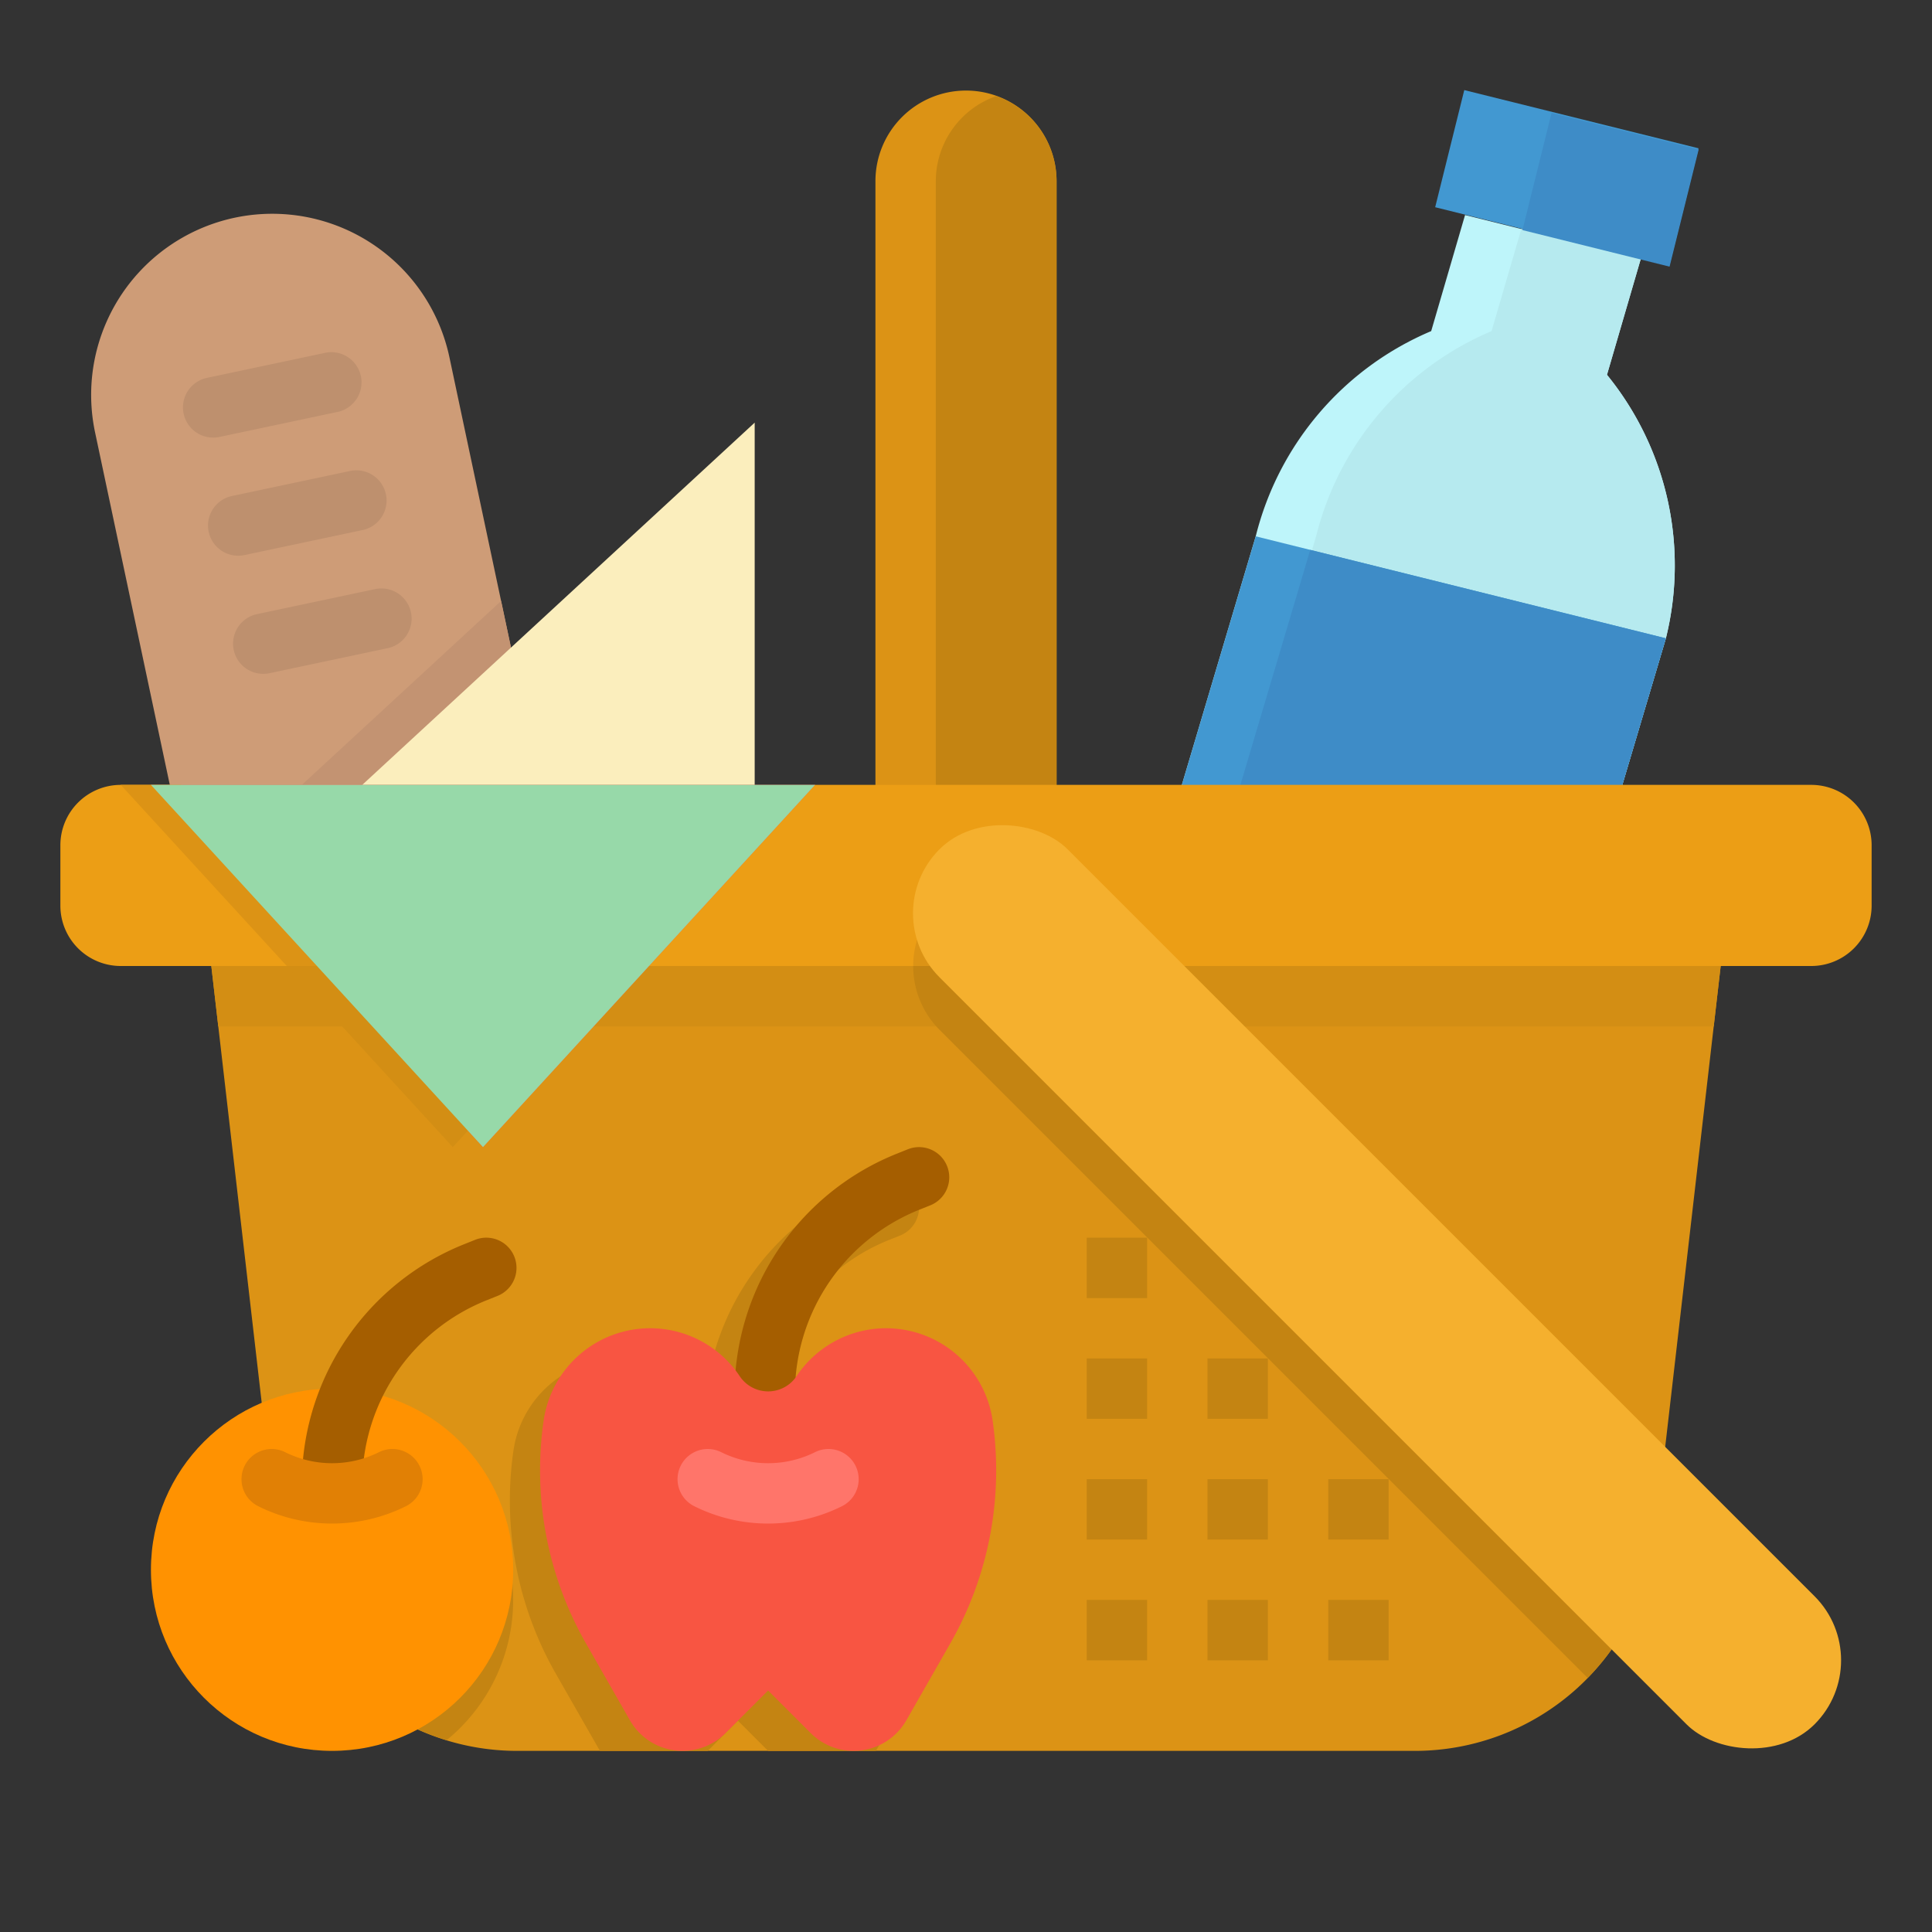 <?xml version="1.0" encoding="UTF-8"?> <svg xmlns="http://www.w3.org/2000/svg" height="512" viewBox="0 0 512 512" width="512"><rect x="0" y="0" width="512" height="512" fill="#333333" stroke="none"/> <path d="m280 216h-48v-168a24 24 0 0 1 24-24 24 24 0 0 1 24 24z" fill="#dc9315"></path> <path d="m264 25.47a23.929 23.929 0 0 0 -16 22.53v168h32v-168a23.929 23.929 0 0 0 -16-22.53z" fill="#c48412"></path> <path d="m144 212.085-93.912 19.915-24.888-117.39a48.007 48.007 0 0 1 3.417-30.165 48 48 0 0 1 75.129-15.931 48 48 0 0 1 15.361 26.186z" fill="#ce9c77"></path> <path d="m56.492 115.969a8 8 0 0 1 -1.652-15.828l31.308-6.633a8 8 0 0 1 3.317 15.656l-31.309 6.636a8.086 8.086 0 0 1 -1.664.169z" fill="#be906e"></path> <path d="m63.129 147.273a8 8 0 0 1 -1.652-15.828l31.308-6.633a8 8 0 0 1 3.315 15.657l-31.307 6.631a8.092 8.092 0 0 1 -1.664.173z" fill="#be906e"></path> <path d="m69.766 178.578a8 8 0 0 1 -1.653-15.828l31.309-6.633a8 8 0 0 1 3.316 15.656l-31.308 6.633a8.1 8.1 0 0 1 -1.664.172z" fill="#be906e"></path> <path d="m143.134 208-10.335-48.737-52.799 48.737z" fill="#c39372"></path> <path d="m96 208 104-96v104h-104z" fill="#fbeebd"></path> <path d="m425.862 99.327 8.974-30.76-46.582-11.582-8.974 30.76a80 80 0 0 0 -46.5 54.387l-28.78 96.828 108.691 27.024 28.783-96.826a80.006 80.006 0 0 0 -15.612-69.831z" fill="#bef5fa"></path> <path d="m434.836 68.566-31.664-7.872-7.892 27.052a80 80 0 0 0 -46.5 54.387l-28.78 96.826 93.792 23.32 27.682-93.121a80 80 0 0 0 -15.612-69.831z" fill="#b6eaef"></path> <path d="m383.406 31.249h64v32h-64z" fill="#4298d1" transform="matrix(.97 .241 -.241 .97 23.675 -98.837)"></path> <path d="m410.958 30.025h32v40.192h-32z" fill="#3e8cc7" transform="matrix(.241 -.97 .97 .241 275.3 452.371)"></path> <path d="m313.134 208.232 109.206 25.291 19.134-64.365-108.691-27.025z" fill="#4298d1"></path> <path d="m328 210.419 94.689 21.93 18.785-63.191-94.243-23.432z" fill="#3e8cc7"></path> <path d="m374.96 464h-237.92a64 64 0 0 1 -63.578-56.664l-17.462-151.336h400l-17.462 151.336a64 64 0 0 1 -63.578 56.664z" fill="#dc9315"></path> <path d="m480 256h-448a16 16 0 0 1 -16-16v-16a16 16 0 0 1 16-16h8l88 24 88-24h264a16 16 0 0 1 16 16v16a16 16 0 0 1 -16 16z" fill="#ec9e15"></path> <g fill="#c48412"> <path d="m88 376a47.8 47.8 0 0 0 -17.758 3.433l3.22 27.9a63.986 63.986 0 0 0 44.886 53.841 47.992 47.992 0 0 0 -30.348-85.174z"></path> <path d="m320 392h16v16h-16z"></path> <path d="m288 392h16v16h-16z"></path> <path d="m288 424h16v16h-16z"></path> <path d="m288 328h16v16h-16z"></path> <path d="m288 360h16v16h-16z"></path> <path d="m352 392h16v16h-16z"></path> <path d="m352 424h16v16h-16z"></path> <path d="m320 424h16v16h-16z"></path> <path d="m320 360h16v16h-16z"></path> <path d="m255.058 384.487a28.521 28.521 0 0 0 -51.965-11.787 9.053 9.053 0 0 1 -15.066 0 28.521 28.521 0 0 0 -51.965 11.787l-.012.082a92.538 92.538 0 0 0 11.262 59l11.616 20.328c.022.039.058.067.081.106h28.551l8-8 8 8h28.551c.023-.039.058-.067.081-.106l11.616-20.328a92.538 92.538 0 0 0 11.262-59z"></path> </g> <path d="m454.151 272.02 1.849-16.02h-400l1.849 16.02z" fill="#d38e14"></path> <path d="m128 304-88-96h176z" fill="#f85542"></path> <path d="m164 256h-88l44 48z" fill="#d38e14"></path> <path d="m299.951 256h-57.941a23.925 23.925 0 0 0 7.03 16.97l171.7 171.7a63.763 63.763 0 0 0 17.8-37.331l1.319-11.431z" fill="#c48412"></path> <path d="m75.998 256h12.002l-40-48-16 .002z" fill="#dc9315"></path> <path d="m128 304.002-88-96h176z" fill="#97d9a9"></path> <path d="m194.688 384h-.18a8.006 8.006 0 0 1 -7.824-8.172 68.417 68.417 0 0 1 43.054-62.117l2.848-1.141a8 8 0 0 1 5.945 14.86l-2.851 1.14a52.416 52.416 0 0 0 -33 47.6 8.006 8.006 0 0 1 -7.992 7.83z" fill="#c48412"></path> <path d="m202.688 376h-.18a8.006 8.006 0 0 1 -7.824-8.172 68.417 68.417 0 0 1 43.054-62.117l2.848-1.141a8 8 0 0 1 5.945 14.86l-2.851 1.14a52.416 52.416 0 0 0 -33 47.6 8.006 8.006 0 0 1 -7.992 7.83z" fill="#a55e00"></path> <path d="m226.224 464a16.088 16.088 0 0 1 -11.376-4.712l-11.288-11.288-11.288 11.288a16.088 16.088 0 0 1 -11.372 4.712 16.087 16.087 0 0 1 -13.968-8.106l-11.616-20.327a92.542 92.542 0 0 1 -11.262-59l.012-.082a28.521 28.521 0 0 1 28.234-24.485 28.523 28.523 0 0 1 23.731 12.7 9.053 9.053 0 0 0 15.066 0 28.523 28.523 0 0 1 23.727-12.7 28.521 28.521 0 0 1 28.234 24.487l.012.082a92.542 92.542 0 0 1 -11.262 59l-11.616 20.327a16.087 16.087 0 0 1 -13.968 8.104z" fill="#f85542"></path> <path d="m203.559 403.758a43.834 43.834 0 0 1 -19.579-4.6 8 8 0 1 1 7.157-14.312 27.9 27.9 0 0 0 24.843 0 8 8 0 1 1 7.157 14.312 43.82 43.82 0 0 1 -19.578 4.6z" fill="#ff756a"></path> <circle cx="88" cy="416" fill="#ff9201" r="48"></circle> <path d="m88 400h-.18a8.006 8.006 0 0 1 -7.82-8.172 68.417 68.417 0 0 1 43.055-62.117l2.847-1.141a8 8 0 0 1 5.946 14.86l-2.848 1.14a52.416 52.416 0 0 0 -33 47.6 8.005 8.005 0 0 1 -8 7.83z" fill="#a55e00"></path> <path d="m88 403.758a43.817 43.817 0 0 1 -19.578-4.6 8 8 0 0 1 7.156-14.312 27.9 27.9 0 0 0 24.844 0 8 8 0 1 1 7.156 14.312 43.817 43.817 0 0 1 -19.578 4.6z" fill="#e18005"></path> <path d="m282.98 239.029a24 24 0 0 0 -40.97 16.971h57.941z" fill="#dc9315"></path> <rect fill="#f5b02e" height="328" rx="24" transform="matrix(.707 -.707 .707 .707 -134.219 357.976)" width="48" x="341.005" y="177.005"></rect> </svg> 